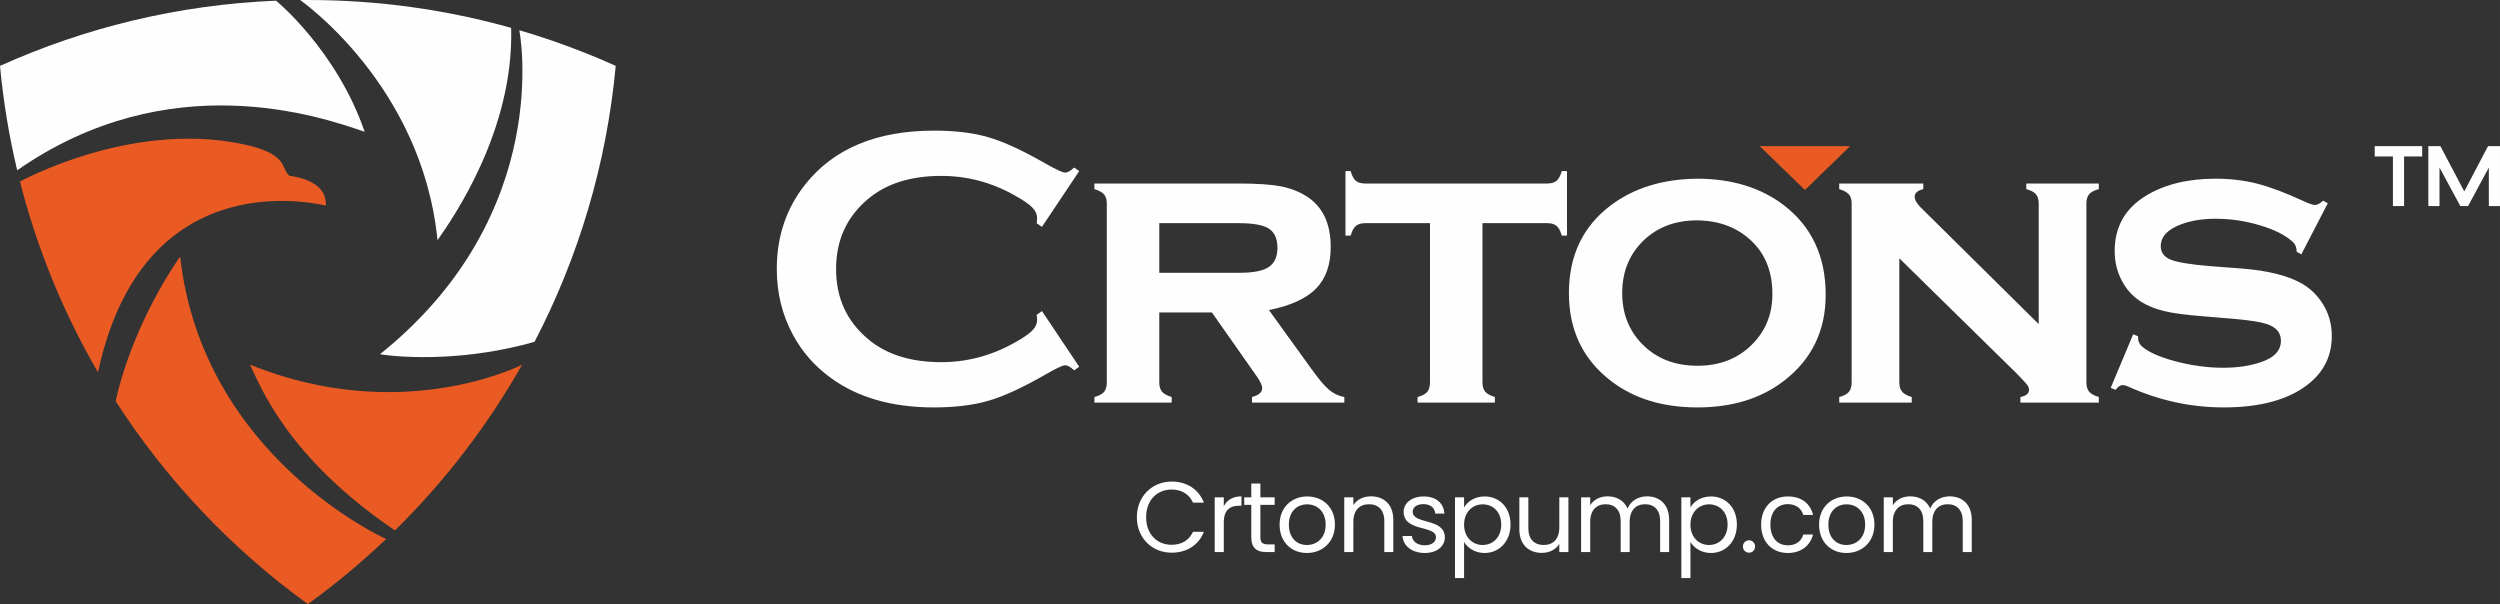 <svg xmlns:xlink="http://www.w3.org/1999/xlink" viewBox="0 0 93069.89 22489.07" style="shape-rendering:geometricPrecision; text-rendering:geometricPrecision; image-rendering:optimizeQuality; fill-rule:evenodd; clip-rule:evenodd" version="1.1" height="40.847mm" width="169.045mm" xml:space="preserve" xmlns="http://www.w3.org/2000/svg">
 <rect x="0" y="0" width="93069.89" height="22489.07" fill="#333333" stroke="none"/>
 <defs>
  <style type="text/css">
   
    .fil1 {fill:#FEFEFE}
    .fil0 {fill:#EA5B24}
    .fil2 {fill:#FEFEFE;fill-rule:nonzero}
   
  </style>
 </defs>
 <g id="圖層_x0020_1">
  <g id="_2355312408832">
   <path d="M19436.36 13576.89c-1287,2273.99 -2883.79,4349.56 -4732.86,6169.72 -4012.5,-2711.3 -5028.84,-5408.73 -5394.58,-6169.94 5660.83,2290.18 10102.01,13.32 10127.44,0.22z" class="fil0"></path>
   <path d="M19332.47 1124.97c1233.87,361.83 2432.5,806.46 3589.18,1327.46 -340.74,3677.38 -1395.02,7147.58 -3022.37,10271.69 -2461.29,706.54 -4760.22,617.29 -5754.32,463.68 6539.31,-5238.55 5188.07,-12060.31 5187.52,-12062.84z" class="fil1"></path>
   <path d="M11172.91 1.54c95.85,-0.94 191.93,-1.54 287.94,-1.54 2622.99,0 5161.42,361.66 7568.32,1037.81 107.41,3840.45 -2183.92,7100.39 -2741.75,7906.2 -572.92,-5790.33 -5105.92,-8936.41 -5114.51,-8942.47z" class="fil1"></path>
   <path d="M639.75 6339.24c-301.27,-1264.42 -517.03,-2562.05 -639.75,-3886.7 3157.31,-1422.38 6626.03,-2275.53 10276.37,-2427.76 5.01,4.02 2253.73,1841.36 3298.81,4881.9 -1648.88,-570.71 -7277.62,-2510.4 -12935.43,1432.57z" class="fil1"></path>
   <path d="M3647.43 13859.82c-1275.87,-2194.43 -2261.11,-4578.43 -2903.67,-7099.51 24.22,-13.43 4054.24,-2237.6 8191.83,-1414.84 1824.13,362.77 1491.15,883.32 1833.38,1197.09 518.3,69.26 1404.1,309.25 1361.05,1109.99 -776.4,-166.71 -6850.44,-1394.41 -8482.58,6207.27z" class="fil0"></path>
   <path d="M11460.85 22489.07c-2830.78,-2047.27 -5262.23,-4612.34 -7156.11,-7555.82 675.82,-3015.87 2401.17,-5381.2 2401.17,-5381.2 830.69,7457.71 7646.5,10504.36 7667.86,10513.88 -914.32,871.16 -1887.28,1681.36 -2912.92,2423.14z" class="fil0"></path>
   <path d="M38790.42 11581.15l1386.92 2072.65 -188.84 131.86c-136.76,-126.85 -248.52,-188.95 -335.57,-188.95 -86.93,0 -333.09,114.3 -735.77,347.96 -835.04,479.76 -1538.33,805.31 -2110.09,971.8 -571.65,166.49 -1250.05,251.06 -2037.91,251.06 -1568.33,0 -2855.83,-372.79 -3862.37,-1115.94 -591.53,-432.52 -1058.73,-969.32 -1399.2,-1610.51 -392.77,-735.66 -589.1,-1543.56 -589.1,-2430.85 0,-1205.35 352.8,-2251.69 1056.31,-3141.46 1058.73,-1337.15 2659.39,-2005.7 4801.74,-2005.7 787.97,0 1463.89,81.92 2028.05,248.52 561.74,164.01 1267.67,489.62 2112.57,974.22 402.68,228.76 648.84,340.58 735.77,340.58 87.04,0 198.81,-62.1 335.57,-188.95l188.84 131.75 -1386.92 2075.24 -196.33 -131.64c9.97,-77.02 14.98,-141.71 14.98,-196.44 0,-139.13 -59.68,-270.88 -181.47,-395.03 -121.78,-124.32 -337.99,-273.41 -651.1,-447.39 -860.03,-484.72 -1772.15,-725.75 -2733.93,-725.75 -1138.4,0 -2045.56,285.85 -2721.6,854.91 -797.82,666.07 -1195.49,1536.07 -1195.49,2612.15 0,1076.24 397.67,1946.13 1195.49,2612.2 676.04,569.12 1583.2,854.91 2721.6,854.91 961.78,0 1873.9,-243.57 2733.93,-728.17 313.11,-173.98 529.31,-323.13 651.1,-447.39 121.78,-124.26 181.47,-255.9 181.47,-397.67 0,-52.19 -5.01,-116.77 -14.98,-188.84l196.33 -139.13zm4366.9 52.08l0 2602.29c0,149.15 34.85,263.44 101.91,345.48 67.11,79.45 186.37,146.61 360.34,198.86l0 208.66 -2878.07 0 0 -208.66c168.97,-44.87 288.27,-106.92 357.92,-188.95 69.59,-81.98 104.33,-198.86 104.33,-350.49l0 -6660.88c0,-151.63 -34.74,-265.92 -101.91,-342.95 -67.06,-77.08 -186.37,-144.14 -360.34,-196.33l0 -208.72 5351.09 0c693.43,0 1222.86,34.74 1588.21,104.28 365.3,72.07 690.9,198.86 976.64,382.81 589.16,382.7 882.39,1009.02 882.39,1876.54 0,658.58 -181.36,1173.03 -544.18,1545.82 -360.56,370.31 -947.08,638.82 -1754.75,802.83l1553.41 2152.32c283.26,397.67 509.44,668.55 678.46,810.32 166.49,144.14 360.4,233.55 574.13,273.41l0 208.66 -3437.33 0 0 -208.66c253.53,-67.22 380.27,-176.51 380.27,-328.14 0,-104.39 -77.02,-268.4 -233.55,-484.61l-1637.98 -2333.89 -1961 0zm0 -1476.22l2952.67 0c447.44,0 780.42,-49.72 994.15,-146.78 300.72,-129.11 452.34,-390.13 452.34,-777.84 0,-345.48 -106.86,-584.09 -318.12,-720.85 -211.2,-136.65 -588.99,-203.76 -1128.38,-203.76l-2952.67 0 0 1849.23zm12031.9 -1849.23l0 5927.75c0,149.15 34.69,263.44 101.91,345.48 67.06,79.45 186.31,146.61 360.29,198.86l0 208.66 -2878.07 0 0 -208.66c169.02,-44.87 288.27,-106.92 357.98,-188.95 69.54,-81.98 104.28,-198.86 104.28,-350.49l0 -5932.65 -2405.85 0c-156.58,0 -273.41,34.74 -352.97,101.96 -81.92,69.54 -144.08,188.84 -193.8,360.29l-193.85 0 0 -2400.84 193.85 0c44.71,169.08 106.86,288.38 186.42,357.92 79.45,69.59 198.86,104.44 352.86,104.44l6772.81 0c154.1,0 273.35,-34.85 352.91,-101.91 81.98,-67.22 144.14,-186.48 193.85,-360.45l193.85 0 0 2400.84 -193.85 0c-49.72,-171.45 -111.87,-290.75 -193.85,-360.29 -79.56,-67.22 -196.33,-101.96 -352.91,-101.96l-2405.85 0zm7988.01 -1655.21c1295.03,0 2373.59,330.5 3238.52,991.67 1033.96,797.71 1550.94,1906.27 1550.94,3330.36 0,1337.21 -516.98,2403.43 -1550.94,3201.25 -855.02,661.06 -1928.62,991.67 -3223.55,991.67 -1297.4,0 -2371.11,-330.61 -3226.02,-991.67 -1038.97,-797.82 -1558.42,-1886.39 -1558.42,-3265.83 0,-1394.25 519.46,-2482.93 1558.42,-3265.78 859.87,-646.2 1928.62,-976.81 3211.05,-991.67zm7.49 1550.83c-842.53,0 -1528.47,268.4 -2057.89,807.84 -489.73,504.54 -735.72,1138.29 -735.72,1898.78 0,755.59 245.99,1386.92 735.72,1891.4 529.42,544.29 1217.85,815.16 2065.38,815.16 840.05,0 1526.11,-270.88 2055.42,-815.16 489.56,-499.58 735.61,-1118.47 735.61,-1854.19 0,-800.24 -246.05,-1446.44 -735.61,-1936 -534.32,-529.48 -1222.86,-797.88 -2062.9,-807.84zm7523.28 1411.81l0 4620.33c0,149.15 34.85,265.92 104.44,347.96 69.54,81.98 188.84,146.67 357.81,196.39l0 208.66 -2699.14 0 0 -208.66c169.02,-44.87 288.27,-106.92 357.98,-188.95 69.54,-81.98 104.28,-198.86 104.28,-350.49l0 -6660.88c0,-151.63 -34.74,-265.92 -101.91,-342.95 -67.06,-77.08 -186.37,-144.14 -360.34,-196.33l0 -208.72 3129.24 0 0 208.72c-213.78,52.19 -320.7,146.61 -320.7,283.37 0,116.77 77.08,253.42 233.66,407.53l4384.19 4334.58 0 -4486.21c0,-151.63 -34.74,-265.92 -101.91,-345.48 -67.06,-81.92 -186.37,-146.61 -360.34,-193.8l0 -208.72 2699.14 0 0 208.72c-173.98,47.18 -293.28,111.87 -360.34,191.32 -67.06,82.03 -101.91,196.33 -101.91,345.48l0 6658.46c0,149.15 34.85,263.44 101.91,345.48 67.06,79.45 186.37,146.61 360.34,198.86l0 208.66 -2917.82 0 0 -208.66c213.73,-42.34 320.59,-131.8 320.59,-266.03 0,-69.59 -29.84,-139.13 -86.99,-211.2 -59.63,-72.07 -191.38,-213.73 -400.09,-425.03l-4342.07 -4262.4zm15951.3 -2048.04l-984.19 1901.31 -173.98 -94.42c0,-159 -52.19,-285.8 -154.1,-377.74 -275.89,-248.63 -685.95,-452.45 -1225.33,-611.46 -539.28,-161.59 -1086.1,-241.15 -1640.24,-241.15 -469.74,0 -889.88,64.69 -1252.7,196.33 -524.41,188.95 -787.86,464.84 -787.86,825.29 0,236.03 126.68,405.05 377.69,504.43 253.53,99.43 740.67,178.99 1466.53,238.67l1150.62 86.93c1004.17,77.08 1769.68,270.93 2294.09,581.56 290.75,176.46 531.79,410.11 720.69,700.98 238.61,362.82 358.03,772.99 358.03,1230.23 0,830.08 -372.95,1486.25 -1121.06,1968.48 -715.79,459.72 -1680.1,690.9 -2900.42,690.9 -1227.81,0 -2415.82,-258.54 -3561.59,-777.95 -77.08,-34.74 -144.14,-52.14 -196.39,-52.14 -96.9,0 -186.31,59.63 -270.88,176.4l-181.47 -74.55 837.68 -1993.31 181.47 72.12c0,29.79 0,49.72 0,59.63 0,126.74 49.66,231.18 146.61,320.59 243.51,213.73 663.54,397.67 1260.07,556.78 596.48,156.47 1188.01,236.03 1769.62,236.03 514.45,0 976.7,-67.06 1384.34,-203.82 504.54,-166.49 758.07,-432.36 758.07,-802.72 0,-298.24 -173.98,-504.54 -524.41,-621.31 -233.66,-77.08 -653.68,-144.14 -1262.66,-196.33l-1143.19 -94.42c-616.47,-49.72 -1088.68,-111.93 -1414.29,-191.38 -325.49,-77.08 -608.87,-191.43 -852.44,-340.58 -310.63,-196.33 -554.25,-459.83 -728.23,-795.34 -176.46,-335.57 -263.5,-703.4 -263.5,-1100.96 0,-894.83 385.28,-1578.24 1153.26,-2050.46 698.39,-427.51 1563.27,-641.24 2594.8,-641.24 559.15,0 1081.09,62.1 1563.21,186.37 484.77,124.26 1061.32,342.95 1732.35,653.68 198.86,91.94 337.99,139.13 415.07,139.13 79.56,0 178.93,-52.19 300.72,-161.48l173.98 96.9z" class="fil2"></path>
   <polygon points="67193.59,7073.19 68035.29,6256.43 68877.04,5439.84 67193.59,5439.84 65510.18,5439.84 66351.89,6256.43" class="fil0"></polygon>
   <path d="M88406.18 5825.4l677.69 0 0 1846.92 415.34 0 0 -1846.92 674.11 0 0 -385.5 -1767.14 0 0 385.5zm1996.62 1846.92l415.23 0 0 -1434.49 776.24 1434.49 287.83 0 772.33 -1434.49 0 1434.49 415.45 0 0 -2232.42 -444.58 0 -885.36 1685.93 -889.05 -1685.93 -448.1 0 0 2232.42z" class="fil2"></path>
   <path d="M42322.61 19255.34c0,777.23 569.01,1320.31 1294.15,1320.31 561.57,0 1007.81,-279.03 1201.33,-777.34l-405.49 0c-141.22,308.7 -416.56,483.56 -795.84,483.56 -542.91,0 -948.4,-394.26 -948.4,-1026.52 0,-635.9 405.49,-1030.16 948.4,-1030.16 379.28,0 654.62,174.8 795.84,487.19l405.49 0c-193.52,-502.06 -639.75,-784.72 -1201.33,-784.72 -725.15,0 -1294.15,550.45 -1294.15,1327.68zm3236.54 189.56c0,-472.22 245.5,-617.29 569.01,-617.29l89.25 0 0 -349.5c-323.51,0 -543.02,141.33 -658.25,368.11l0 -331 -338.43 0 0 2038.02 338.43 0 0 -1108.34zm1023.77 550.45c0,409.07 204.64,557.89 565.32,557.89l304.9 0 0 -286.29 -249.18 0c-208.17,0 -282.55,-70.69 -282.55,-271.59l0 -1201.11 531.73 0 0 -279.03 -531.73 0 0 -513.18 -338.49 0 0 513.18 -263.94 0 0 279.03 263.94 0 0 1201.11zm3113.82 -464.84c0,-643.28 -449.98,-1048.66 -1029.99,-1048.66 -576.44,0 -1030.16,405.38 -1030.16,1048.66 0,647.13 438.74,1056.26 1015.24,1056.26 580.07,0 1044.91,-409.12 1044.91,-1056.26zm-1714.4 0c0,-513.23 323.62,-754.88 680.72,-754.88 349.44,0 687.93,241.64 687.93,754.88 0,517.03 -345.86,758.62 -699.16,758.62 -353.35,0 -669.48,-241.59 -669.48,-758.62zm3552.67 1022.73l334.74 0 0 -1201.16c0,-583.93 -360.84,-873.96 -833.17,-873.96 -275.06,0 -520.56,115.23 -654.4,327.25l0 -290.15 -338.54 0 0 2038.02 338.54 0 0 -1126.73c0,-438.96 238.01,-654.62 583.76,-654.62 342.29,0 569.06,211.91 569.06,628.52l0 1152.82zm2254.67 -554.14c-14.76,-728.78 -1197.36,-464.84 -1197.36,-948.29 0,-163.57 148.71,-282.66 397.84,-282.66 271.43,0 427.62,148.82 442.6,353.24l338.43 0c-22.3,-397.78 -319.82,-639.53 -769.8,-639.53 -453.77,0 -747.55,256.56 -747.55,568.95 0,758.73 1204.96,494.57 1204.96,948.29 0,167.43 -148.71,301.27 -416.5,301.27 -286.4,0 -461.21,-148.82 -479.82,-345.86l-349.55 0c22.3,371.85 357.04,632.27 833.11,632.27 449.87,0 743.65,-252.93 743.65,-587.67zm715.24 -1108.23l0 -375.65 -338.49 0 0 3004.97 338.49 0 0 -1342.55c126.35,208.17 390.51,409.12 762.36,409.12 546.71,0 966.9,-427.73 966.9,-1060 0,-635.9 -420.19,-1044.91 -966.9,-1044.91 -371.85,0 -639.75,193.3 -762.36,409.01zm1383.4 635.9c0,479.82 -316.13,762.36 -691.73,762.36 -368.16,0 -691.67,-278.81 -691.67,-758.62 0,-472.33 323.51,-754.88 691.67,-754.88 375.59,0 691.73,271.43 691.73,751.13zm2500.27 -1011.55l-338.49 0 0 1119.46c0,438.74 -234.26,654.45 -583.82,654.45 -342.12,0 -569.01,-211.97 -569.01,-624.78l0 -1149.14 -334.58 0 0 1193.84c0,583.82 368.16,873.96 836.75,873.96 271.43,0 520.56,-119.09 650.66,-331.05l0 301.27 338.49 0 0 -2038.02zm3414.98 2038.02l334.8 0 0 -1201.16c0,-583.93 -360.78,-873.96 -825.62,-873.96 -312.39,0 -602.54,159.94 -721.46,453.72 -133.84,-305.01 -412.87,-453.72 -747.5,-453.72 -267.79,0 -509.6,115.23 -643.44,331l0 -293.89 -338.49 0 0 2038.02 338.49 0 0 -1123.2c0,-438.74 234.32,-658.14 576.33,-658.14 334.74,0 557.94,211.91 557.94,628.52l0 1152.82 334.74 0 0 -1123.2c0,-438.74 234.32,-658.14 576.44,-658.14 334.63,0 557.78,211.91 557.78,628.52l0 1152.82zm1128.05 -1662.37l0 -375.65 -338.54 0 0 3004.97 338.54 0 0 -1342.55c126.3,208.17 390.46,409.12 762.36,409.12 546.65,0 967.01,-427.73 967.01,-1060 0,-635.9 -420.35,-1044.91 -967.01,-1044.91 -371.91,0 -639.7,193.3 -762.36,409.01zm1383.4 635.9c0,479.82 -316.13,762.36 -691.67,762.36 -368.11,0 -691.73,-278.81 -691.73,-758.62 0,-472.33 323.62,-754.88 691.73,-754.88 375.54,0 691.67,271.43 691.67,751.13zm1023.88 818.3c0,-130.32 -100.48,-230.63 -223.14,-230.63 -130.1,0 -230.58,100.31 -230.58,230.63 0,130.1 100.48,230.58 230.58,230.58 122.67,0 223.14,-100.48 223.14,-230.58zm224.19 -814.56c0,647.13 412.87,1056.26 992.94,1056.26 505.91,0 836.69,-282.77 940.91,-688.15l-364.36 0c-74.38,256.67 -275.28,401.75 -576.55,401.75 -371.91,0 -647.13,-264.05 -647.13,-769.85 0,-498.26 275.23,-762.36 647.13,-762.36 301.27,0 505.91,156.19 576.55,401.69l364.36 0c-104.22,-427.79 -435,-687.98 -940.91,-687.98 -580.07,0 -992.94,409.01 -992.94,1048.66zm4218.36 0c0,-643.28 -449.98,-1048.66 -1030.05,-1048.66 -576.55,0 -1030.16,405.38 -1030.16,1048.66 0,647.13 438.74,1056.26 1015.29,1056.26 580.07,0 1044.91,-409.12 1044.91,-1056.26zm-1714.4 0c0,-513.23 323.51,-754.88 680.61,-754.88 349.5,0 687.98,241.64 687.98,754.88 0,517.03 -345.97,758.62 -699.11,758.62 -353.35,0 -669.48,-241.59 -669.48,-758.62zm5002.91 1022.73l334.74 0 0 -1201.16c0,-583.93 -360.62,-873.96 -825.46,-873.96 -312.39,0 -602.65,159.94 -721.51,453.72 -133.84,-305.01 -412.87,-453.72 -747.5,-453.72 -267.79,0 -509.55,115.23 -643.39,331l0 -293.89 -338.49 0 0 2038.02 338.49 0 0 -1123.2c0,-438.74 234.26,-658.14 576.33,-658.14 334.74,0 557.89,211.91 557.89,628.52l0 1152.82 334.8 0 0 -1123.2c0,-438.74 234.26,-658.14 576.38,-658.14 334.69,0 557.72,211.91 557.72,628.52l0 1152.82z" class="fil2"></path>
  </g>
 </g>
</svg>
